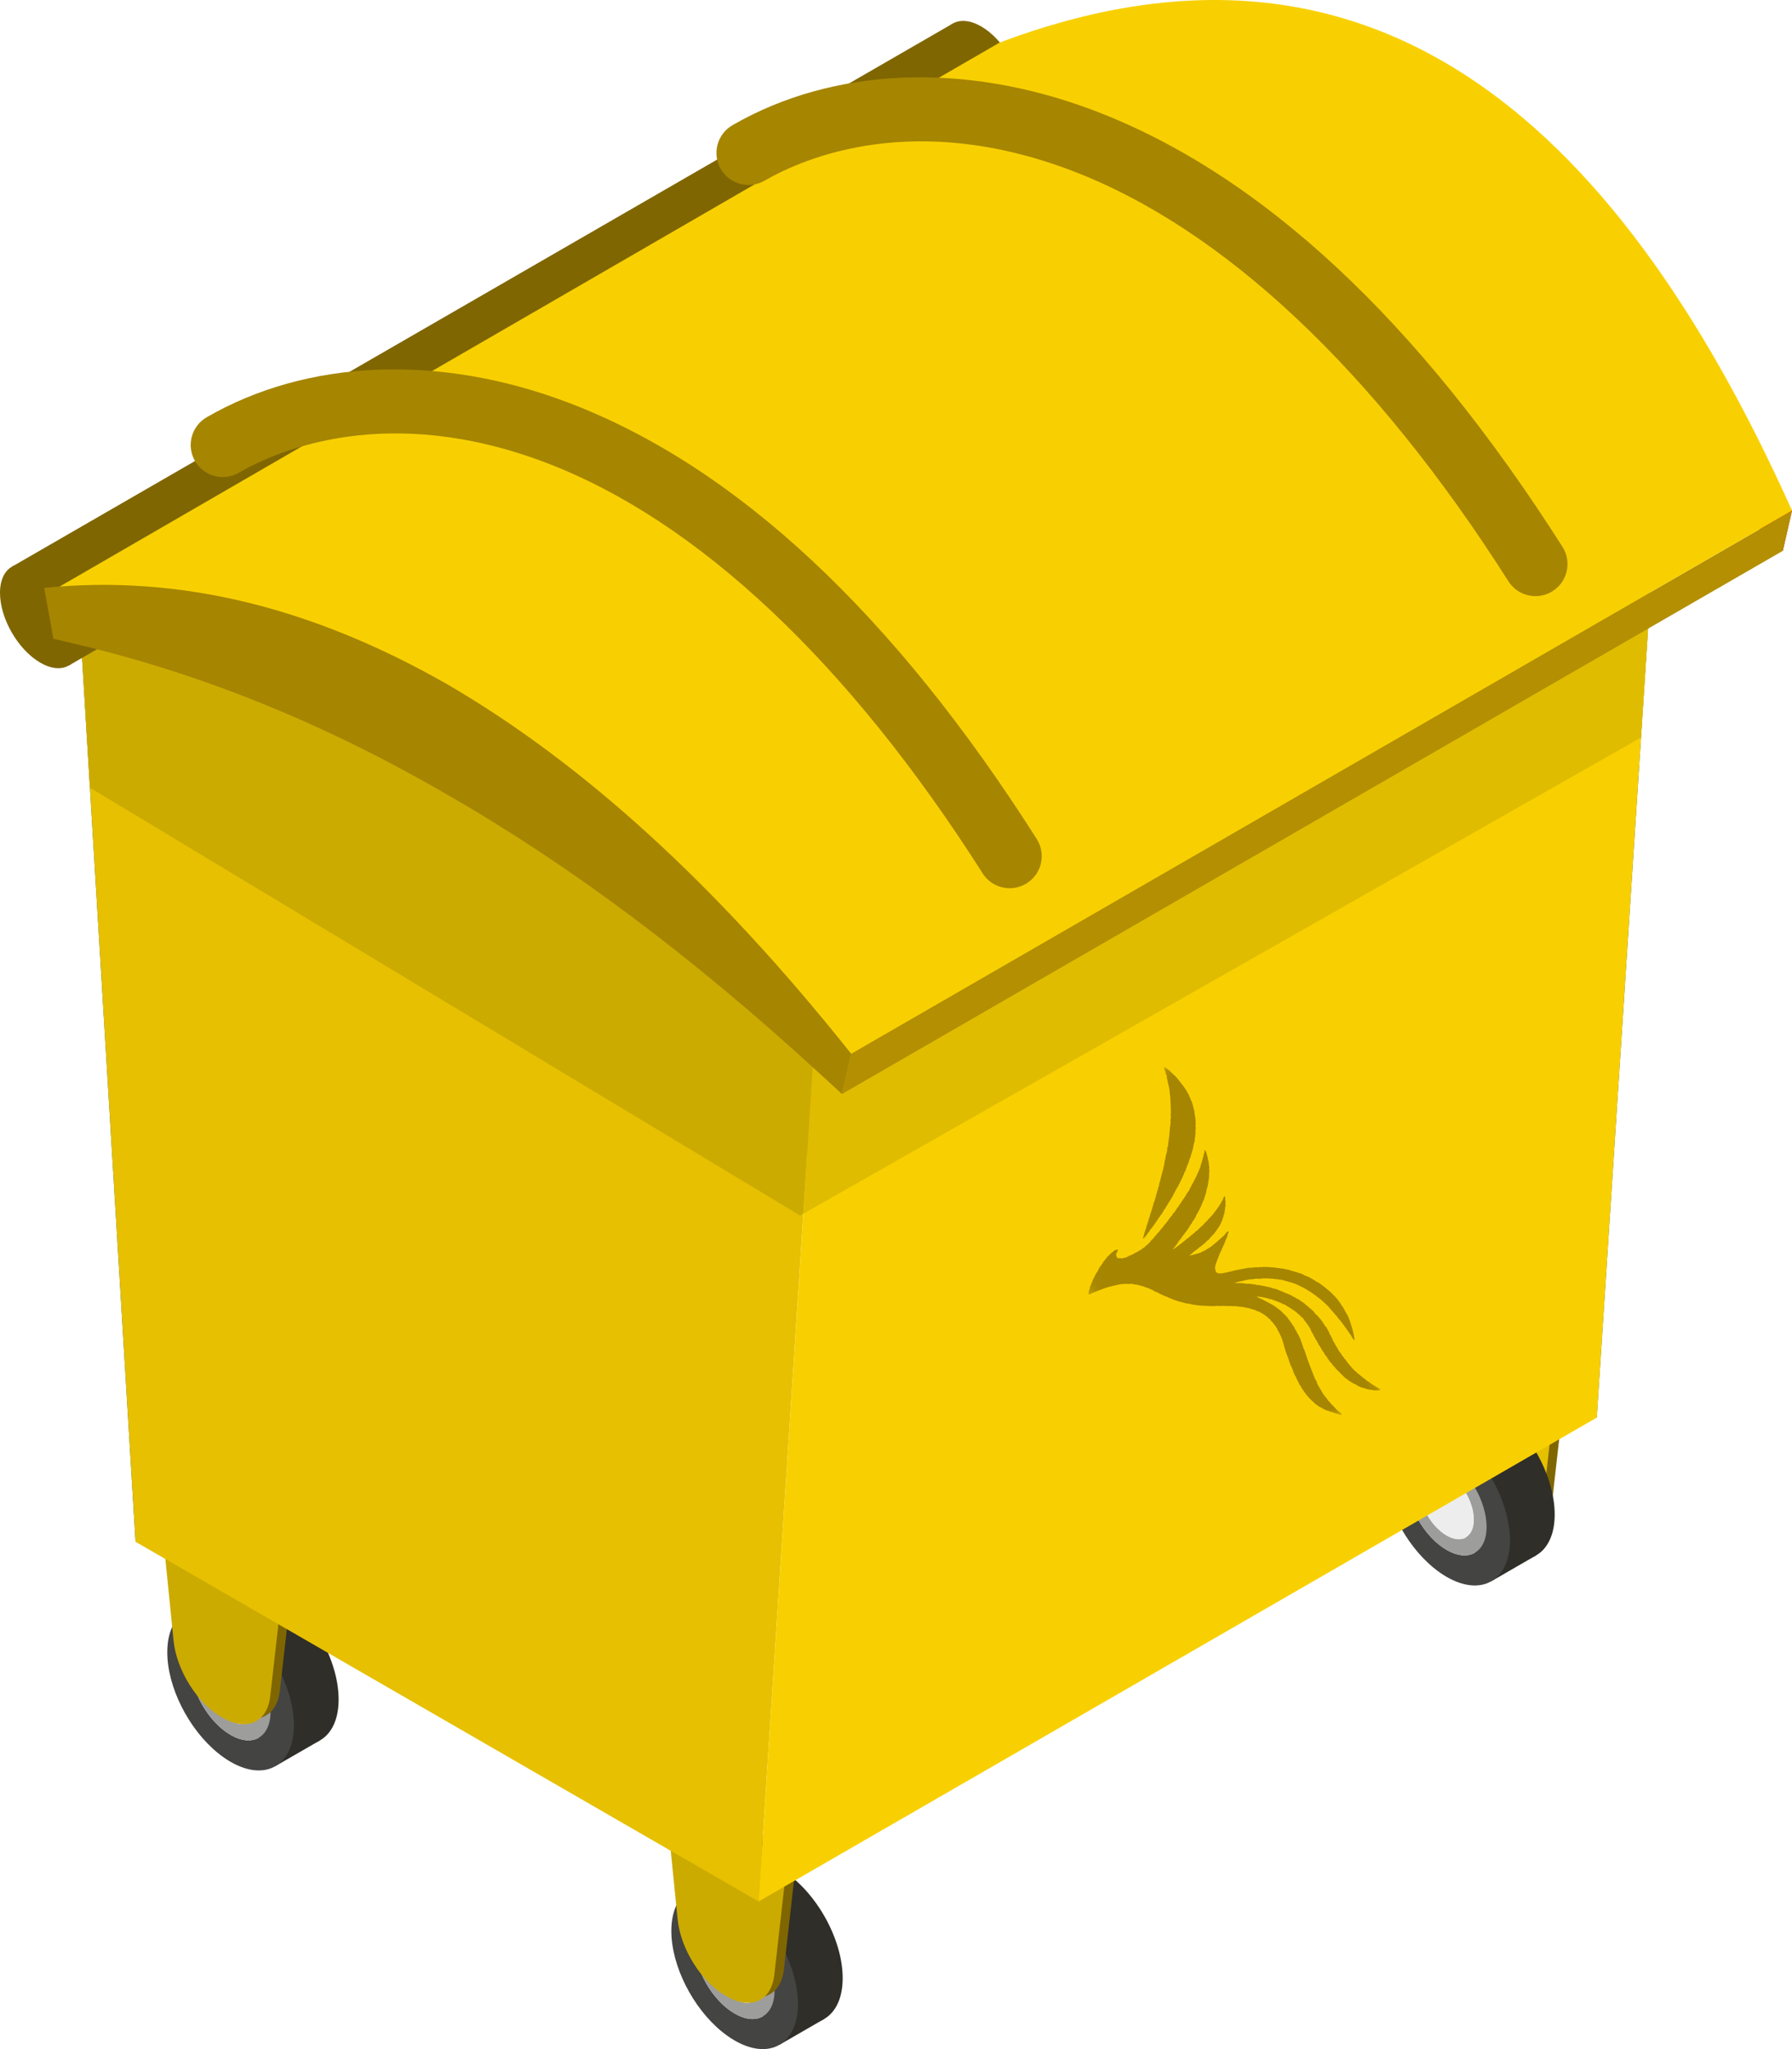 <?xml version="1.0" encoding="UTF-8"?> <svg xmlns="http://www.w3.org/2000/svg" width="175" height="200" viewBox="0 0 175 200" fill="none"><path d="M69.933 185.939C69.933 189.372 72.034 193.448 74.83 195.744C75.246 196.083 75.674 196.386 76.112 196.639C77.964 197.707 79.622 197.719 80.754 196.884C81.71 196.181 82.293 194.874 82.293 193.072C82.293 191.104 81.602 188.921 80.484 186.984C79.366 185.049 77.82 183.358 76.114 182.374C74.552 181.473 73.129 181.326 72.04 181.801C70.75 182.364 69.933 183.803 69.933 185.939Z" fill="#2F2E29"></path><path d="M71.747 181.948L80.48 197.063L76.108 199.586L67.378 184.469L71.747 181.948Z" fill="#2F2E29"></path><path d="M67.841 189.777C67.841 187.289 69.588 186.282 71.743 187.526C73.897 188.77 75.644 191.793 75.644 194.278C75.644 196.766 73.897 197.773 71.743 196.529C69.588 195.288 67.841 192.264 67.841 189.777ZM76.384 199.405C77.34 198.701 77.924 197.397 77.924 195.595C77.924 193.624 77.232 191.442 76.114 189.507V189.505C74.994 187.569 73.451 185.879 71.743 184.895C70.18 183.994 68.759 183.846 67.67 184.322C66.38 184.885 65.561 186.326 65.561 188.462C65.561 191.893 67.662 195.969 70.461 198.265C70.874 198.604 71.302 198.907 71.743 199.16C73.594 200.23 75.252 200.24 76.384 199.405Z" fill="#444443"></path><path d="M69.065 190.483C69.062 188.774 70.263 188.082 71.743 188.936C73.222 189.789 74.423 191.866 74.423 193.575C74.423 195.281 73.222 195.973 71.743 195.119C70.263 194.266 69.062 192.19 69.065 190.483ZM75.645 194.279C75.645 191.793 73.897 188.77 71.743 187.526C69.588 186.282 67.841 187.289 67.841 189.777C67.841 192.264 69.588 195.288 71.743 196.529C73.897 197.773 75.645 196.766 75.645 194.279Z" fill="#9D9D9C"></path><path d="M74.423 193.575C74.423 191.866 73.222 189.789 71.743 188.936C70.263 188.082 69.062 188.774 69.065 190.483C69.062 192.19 70.263 194.266 71.743 195.119C73.222 195.973 74.423 195.281 74.423 193.575Z" fill="#EDEDED"></path><path d="M71.793 194.251L71.876 194.299C74.257 195.674 76.264 194.783 76.555 192.223L77.822 181.068L65.849 174.16L64.907 174.704L67.114 186.776C67.405 189.671 69.412 192.877 71.793 194.251Z" fill="#806601"></path><path d="M70.852 194.793L70.935 194.843C73.316 196.216 75.323 195.325 75.614 192.767L76.879 181.612L64.907 174.704L66.173 187.32C66.463 190.215 68.471 193.421 70.852 194.793Z" fill="#CCAB01"></path><path d="M20.708 158.742C20.708 162.172 22.809 166.248 25.605 168.545C26.021 168.883 26.449 169.187 26.887 169.44C28.739 170.507 30.397 170.52 31.529 169.685C32.485 168.981 33.069 167.677 33.069 165.875C33.069 163.904 32.377 161.722 31.259 159.786V159.784C30.141 157.849 28.595 156.159 26.887 155.175C25.327 154.273 23.904 154.126 22.815 154.602C21.525 155.164 20.708 156.605 20.708 158.742Z" fill="#2F2E29"></path><path d="M22.522 154.749L31.255 169.866L26.883 172.386L18.153 157.272L22.522 154.749Z" fill="#2F2E29"></path><path d="M18.616 162.577C18.616 160.092 20.364 159.083 22.518 160.326C24.673 161.57 26.42 164.593 26.42 167.081C26.42 169.567 24.673 170.576 22.518 169.332C20.364 168.088 18.616 165.065 18.616 162.577ZM27.16 172.208C28.116 171.502 28.699 170.198 28.699 168.395C28.699 166.425 28.007 164.243 26.89 162.307H26.888C25.77 160.37 24.224 158.682 22.518 157.695C20.956 156.794 19.535 156.649 18.446 157.124C17.156 157.687 16.337 159.126 16.337 161.263C16.337 164.695 18.438 168.771 21.236 171.066C21.65 171.406 22.078 171.707 22.518 171.963C24.369 173.03 26.025 173.043 27.16 172.208Z" fill="#444443"></path><path d="M19.838 163.283C19.838 161.576 21.039 160.883 22.518 161.736C23.997 162.59 25.198 164.668 25.198 166.375C25.198 168.082 23.997 168.775 22.518 167.922C21.039 167.066 19.838 164.99 19.838 163.283ZM26.42 167.081C26.42 164.593 24.672 161.57 22.518 160.326C20.363 159.082 18.616 160.092 18.616 162.577C18.616 165.065 20.363 168.088 22.518 169.332C24.672 170.576 26.42 169.567 26.42 167.081Z" fill="#9D9D9C"></path><path d="M25.198 166.375C25.198 164.668 23.997 162.59 22.518 161.736C21.039 160.883 19.838 161.576 19.838 163.283C19.838 164.99 21.039 167.067 22.518 167.922C23.997 168.775 25.198 168.082 25.198 166.375Z" fill="#EDEDED"></path><path d="M22.568 167.052L22.651 167.102C25.032 168.474 27.039 167.584 27.33 165.025L28.598 153.871L16.624 146.962L15.682 147.504L17.889 159.577C18.18 162.471 20.187 165.679 22.568 167.052Z" fill="#806601"></path><path d="M21.627 167.596L21.71 167.644C24.091 169.018 26.098 168.128 26.389 165.567L27.654 154.413L15.682 147.504L16.948 160.121C17.239 163.015 19.246 166.221 21.627 167.596Z" fill="#CCAB01"></path><path d="M146.872 148.056L146.955 148.104C149.336 149.479 151.343 148.588 151.634 146.028L152.9 134.873L140.926 127.965L139.985 128.509L142.193 140.581C142.484 143.476 144.491 146.682 146.872 148.056Z" fill="#806601"></path><path d="M145.929 148.601L146.014 148.648C148.395 150.023 150.402 149.132 150.693 146.572L151.958 135.417L139.985 128.509L141.252 141.125C141.543 144.02 143.55 147.226 145.929 148.601Z" fill="#E5C001"></path><path d="M97.645 120.857L97.731 120.907C100.112 122.279 102.119 121.389 102.409 118.83L103.675 107.676L91.701 100.767L90.76 101.309L92.968 113.382C93.259 116.278 95.266 119.484 97.645 120.857Z" fill="#275B66"></path><path d="M96.704 121.401L96.789 121.449C99.17 122.823 101.177 121.933 101.466 119.372L102.734 108.218L90.76 101.309L92.027 113.926C92.316 116.82 94.323 120.026 96.704 121.401Z" fill="#2D6875"></path><path d="M139.463 140.689C139.463 144.122 141.564 148.198 144.362 150.492C144.776 150.833 145.204 151.134 145.644 151.389C147.495 152.457 149.151 152.469 150.286 151.634C151.241 150.93 151.825 149.624 151.825 147.822C151.825 145.851 151.133 143.671 150.016 141.734H150.014C148.896 139.799 147.35 138.108 145.644 137.124C144.082 136.223 142.659 136.075 141.572 136.551C140.282 137.114 139.463 138.553 139.463 140.689Z" fill="#2F2E29"></path><path d="M141.279 136.698L150.011 151.813L145.64 154.336L136.907 139.219L141.279 136.698Z" fill="#2F2E29"></path><path d="M137.373 144.527C137.373 142.039 139.12 141.032 141.275 142.276C143.429 143.517 145.177 146.543 145.177 149.028C145.177 151.514 143.429 152.523 141.275 151.279C139.12 150.035 137.373 147.012 137.373 144.527ZM145.914 154.155C146.87 153.451 147.454 152.147 147.456 150.343C147.456 148.374 146.764 146.192 145.644 144.257V144.255C144.526 142.319 142.981 140.629 141.275 139.645C139.712 138.744 138.289 138.596 137.2 139.072C135.912 139.634 135.094 141.076 135.094 143.21C135.094 146.642 137.194 150.719 139.993 153.015C140.406 153.354 140.834 153.657 141.275 153.91C143.126 154.977 144.782 154.99 145.914 154.155Z" fill="#444443"></path><path d="M138.595 145.23C138.595 143.524 139.793 142.832 141.275 143.686C142.754 144.539 143.953 146.615 143.953 148.324C143.953 150.031 142.754 150.723 141.275 149.869C139.793 149.016 138.595 146.939 138.595 145.23ZM145.177 149.028C145.177 146.543 143.429 143.517 141.275 142.276C139.12 141.032 137.373 142.039 137.373 144.527C137.373 147.012 139.12 150.035 141.275 151.279C143.429 152.523 145.177 151.514 145.177 149.028Z" fill="#9D9D9C"></path><path d="M143.953 148.324C143.953 146.615 142.754 144.539 141.275 143.686C139.793 142.832 138.594 143.524 138.594 145.23C138.594 146.939 139.793 149.016 141.275 149.869C142.754 150.723 143.953 150.031 143.953 148.324Z" fill="#EDEDED"></path><path d="M90.238 113.49C90.238 116.922 92.339 120.998 95.137 123.295C95.551 123.633 95.979 123.936 96.419 124.19C98.27 125.257 99.927 125.269 101.061 124.435C102.017 123.731 102.6 122.427 102.6 120.622C102.6 118.654 101.909 116.472 100.791 114.536L100.789 114.534C99.671 112.599 98.125 110.909 96.419 109.924C94.857 109.023 93.434 108.876 92.347 109.351C91.057 109.914 90.238 111.353 90.238 113.49Z" fill="#2F2E29"></path><path d="M92.054 109.499L100.787 124.613L96.415 127.136L87.683 112.022L92.054 109.499Z" fill="#2F2E29"></path><path d="M88.148 117.327C88.148 114.842 89.896 113.832 92.05 115.076C94.205 116.32 95.95 119.343 95.95 121.829C95.95 124.316 94.205 125.323 92.05 124.082C89.894 122.838 88.148 119.815 88.148 117.327ZM96.69 126.956C97.646 126.252 98.229 124.948 98.229 123.145C98.229 121.175 97.54 118.992 96.42 117.057V117.055C95.302 115.12 93.756 113.43 92.05 112.445C90.488 111.544 89.065 111.397 87.976 111.872C86.688 112.435 85.869 113.876 85.869 116.013C85.869 119.445 87.97 123.519 90.769 125.816C91.182 126.156 91.61 126.457 92.05 126.711C93.902 127.78 95.558 127.79 96.69 126.956Z" fill="#444443"></path><path d="M89.37 118.033C89.37 116.324 90.569 115.633 92.05 116.486C93.529 117.339 94.728 119.416 94.728 121.125C94.728 122.832 93.529 123.525 92.05 122.67C90.569 121.816 89.37 119.74 89.37 118.033ZM95.95 121.829C95.95 119.343 94.205 116.32 92.05 115.076C89.895 113.832 88.148 114.841 88.148 117.327C88.148 119.815 89.893 122.838 92.05 124.082C94.205 125.323 95.95 124.316 95.95 121.829Z" fill="#9D9D9C"></path><path d="M94.728 121.125C94.728 119.416 93.529 117.34 92.05 116.486C90.568 115.633 89.37 116.324 89.37 118.033C89.37 119.74 90.568 121.816 92.05 122.67C93.529 123.525 94.728 122.832 94.728 121.125Z" fill="#EDEDED"></path><path d="M89.343 8.317L95.09 103.257L13.237 150.486L7.49 55.546L89.343 8.317Z" fill="#285D69"></path><path d="M79.823 97.287L78.447 118.469L74.078 185.591L13.237 150.484L8.78 76.882L7.492 55.55C19.746 58.441 31.726 63.308 43.656 70.225C55.587 77.069 67.569 86.026 79.823 97.287Z" fill="#E6C001"></path><path d="M89.343 8.317L94.251 103.886L155.933 138.364L161.682 50.056C149.424 38.802 137.446 29.846 125.511 23.002C113.579 16.075 101.601 11.21 89.343 8.317Z" fill="#23515C"></path><path d="M161.682 50.058L160.255 71.99L155.937 138.362L74.078 185.591L78.448 118.469L79.823 97.287L161.682 50.058Z" fill="#F8D001"></path><path d="M89.729 10.983C101.466 13.855 112.771 18.5 124.254 25.166C135.295 31.497 146.178 39.508 157.456 49.605L80.163 94.204C68.188 83.352 56.64 74.791 44.905 68.061C34.629 62.095 24.467 57.685 14.016 54.67L89.729 10.983ZM43.66 70.231C55.593 77.075 67.571 86.031 79.829 97.285L94.225 88.979L161.682 50.056C149.423 38.802 137.445 29.846 125.511 23.002C113.579 16.075 101.601 11.21 89.343 8.317L7.49 55.546C19.748 58.439 31.726 63.304 43.66 70.231Z" fill="#4BAEC4"></path><path d="M78.134 118.643L8.78 76.882L7.492 55.55C15.932 57.54 24.24 60.467 32.493 64.359C36.224 66.117 39.944 68.076 43.661 70.231C50.974 74.425 58.304 79.413 65.705 85.237C70.378 88.917 75.082 92.931 79.823 97.287L78.447 118.469L78.134 118.643Z" fill="#CCAB01"></path><path d="M78.447 118.469L79.823 97.287L79.829 97.285L94.225 88.979L103.884 83.406L161.681 50.058L160.254 71.99L78.447 118.469Z" fill="#E0BC01"></path><path d="M79.829 97.285L103.884 83.406L94.225 88.979L79.829 97.285ZM65.705 85.237C58.304 79.413 50.974 74.425 43.66 70.231C39.943 68.076 36.224 66.118 32.493 64.359C36.222 66.115 39.943 68.071 43.656 70.225C50.972 74.421 58.302 79.411 65.705 85.237Z" fill="#469FB3"></path><path d="M175 49.832C161.701 33.135 148.651 21.397 135.599 13.797C122.549 6.336 109.499 3.014 96.197 4.364L97.095 9.333C97.876 9.501 98.651 9.702 99.43 9.885C111.689 12.777 123.664 17.643 135.599 24.572C147.533 31.416 159.511 40.371 171.769 51.624C172.546 52.338 173.321 53.032 174.102 53.765L175 49.832Z" fill="#E30613"></path><path d="M91.882 4.849C91.882 2.341 93.643 1.324 95.819 2.578C97.992 3.834 99.754 6.884 99.754 9.393C99.754 11.903 97.992 12.918 95.819 11.664C93.643 10.41 91.882 7.36 91.882 4.849Z" fill="#806601"></path><path d="M175 49.832L174.102 53.764L82.223 106.781L83.12 102.848L175 49.832Z" fill="#B38F01"></path><path d="M93.035 2.304L98.601 11.941L6.721 64.957L1.153 55.32L93.035 2.304Z" fill="#806601"></path><path d="M175 49.832C157.381 10.599 133.145 -9.19 97.637 4.146L5.83 57.247C31.714 64.367 57.297 81.13 83.12 102.848L175 49.832Z" fill="#F8D001"></path><path d="M0 57.866C0 55.357 1.764 54.34 3.937 55.594C6.113 56.85 7.874 59.901 7.874 62.409C7.874 64.919 6.113 65.935 3.937 64.681C1.764 63.426 0 60.376 0 57.866Z" fill="#806601"></path><path d="M83.12 102.848C69.819 86.149 56.771 74.413 43.719 66.813C30.667 59.352 17.617 56.03 4.317 57.38L5.215 62.349C5.994 62.515 6.771 62.718 7.548 62.901C19.807 65.793 31.785 70.659 43.719 77.588C55.651 84.43 67.629 93.388 79.887 104.64C80.666 105.354 81.441 106.048 82.222 106.781L83.12 102.848Z" fill="#A68501"></path><path d="M98.605 86.693C97.57 86.693 96.559 86.18 95.962 85.244C82.862 64.653 68.121 50.797 53.33 45.166C37.926 39.306 27.209 43.895 23.316 46.142C21.818 47.008 19.904 46.493 19.042 44.998C18.178 43.503 18.691 41.588 20.187 40.724C30.052 35.031 42.946 34.52 55.557 39.321C71.847 45.521 87.219 59.842 101.242 81.886C102.17 83.346 101.74 85.277 100.282 86.203C99.76 86.535 99.179 86.693 98.605 86.693Z" fill="#A68501"></path><path d="M149.949 58.185C148.915 58.185 147.903 57.672 147.307 56.736C134.207 36.146 119.465 22.288 104.674 16.66C89.27 10.794 78.556 15.389 74.662 17.636C73.164 18.5 71.251 17.985 70.386 16.49C69.522 14.995 70.035 13.083 71.533 12.219C81.398 6.523 94.29 6.012 106.902 10.813C123.193 17.013 138.564 31.335 152.588 53.378C153.515 54.836 153.085 56.769 151.626 57.695C151.105 58.028 150.523 58.185 149.949 58.185Z" fill="#A68501"></path><mask id="mask0_58_53" style="mask-type:alpha" maskUnits="userSpaceOnUse" x="101" y="100" width="35" height="44"><rect width="25.215" height="37.325" transform="matrix(0.966 -0.259 0.259 0.966 101.237 107.501)" fill="#D9D9D9"></rect></mask><g mask="url(#mask0_58_53)"><path fill-rule="evenodd" clip-rule="evenodd" d="M113.708 104.372C113.741 104.494 113.776 104.566 113.801 104.559C113.828 104.552 113.83 104.574 113.809 104.622C113.783 104.679 113.786 104.695 113.825 104.698C113.852 104.7 113.867 104.723 113.859 104.75C113.838 104.822 113.874 104.941 113.924 104.96C113.952 104.97 113.959 105.001 113.946 105.05C113.934 105.091 113.972 105.312 114.029 105.54C114.156 106.04 114.25 106.529 114.231 106.587C114.224 106.61 114.223 106.653 114.23 106.683C114.257 106.799 114.303 107.188 114.296 107.245C114.292 107.278 114.293 107.338 114.298 107.379C114.304 107.42 114.312 107.54 114.317 107.644C114.322 107.749 114.328 107.869 114.33 107.911C114.332 107.953 114.333 108.057 114.332 108.142C114.331 108.227 114.335 108.331 114.34 108.372C114.345 108.413 114.347 108.473 114.344 108.506C114.329 108.681 114.328 109.027 114.343 109.079C114.353 109.111 114.344 109.172 114.324 109.213C114.304 109.254 114.298 109.346 114.31 109.418C114.323 109.49 114.325 109.573 114.316 109.602C114.307 109.632 114.301 109.673 114.302 109.694C114.307 109.785 114.275 110.013 114.253 110.04C114.239 110.057 114.232 110.08 114.237 110.092C114.262 110.158 114.256 110.344 114.229 110.351C114.211 110.355 114.207 110.396 114.219 110.441C114.231 110.486 114.224 110.569 114.204 110.626C114.177 110.7 114.178 110.716 114.21 110.684C114.237 110.657 114.236 110.674 114.209 110.729C114.185 110.778 114.175 110.853 114.187 110.896C114.198 110.939 114.192 110.978 114.172 110.984C114.152 110.989 114.142 111.018 114.15 111.048C114.158 111.078 114.158 111.134 114.149 111.174C114.14 111.213 114.124 111.317 114.113 111.405C114.102 111.493 114.085 111.598 114.075 111.639C114.065 111.679 114.069 111.724 114.084 111.739C114.099 111.753 114.099 111.774 114.083 111.786C114.067 111.797 114.028 111.915 113.998 112.047C113.966 112.179 113.955 112.272 113.972 112.254C113.989 112.236 114.007 112.237 114.012 112.255C114.017 112.274 113.999 112.306 113.973 112.325C113.946 112.344 113.93 112.384 113.938 112.412C113.956 112.477 113.895 112.717 113.859 112.727C113.844 112.731 113.836 112.752 113.842 112.773C113.855 112.821 113.778 113.263 113.75 113.297C113.74 113.31 113.727 113.383 113.723 113.458C113.719 113.534 113.695 113.662 113.67 113.743C113.645 113.824 113.606 114 113.583 114.133C113.56 114.267 113.537 114.361 113.532 114.343C113.526 114.325 113.489 114.457 113.449 114.635C113.409 114.814 113.369 114.971 113.36 114.984C113.35 114.997 113.319 115.122 113.29 115.262C113.261 115.401 113.225 115.508 113.209 115.499C113.194 115.49 113.188 115.51 113.197 115.543C113.214 115.607 113.186 115.748 113.136 115.844C113.12 115.875 113.095 115.974 113.081 116.062C113.068 116.151 113.043 116.227 113.027 116.231C113.011 116.236 113.002 116.254 113.007 116.273C113.012 116.291 112.978 116.421 112.931 116.561C112.883 116.702 112.852 116.845 112.861 116.879C112.871 116.913 112.864 116.932 112.847 116.922C112.83 116.913 112.807 116.955 112.796 117.016C112.767 117.179 112.728 117.291 112.686 117.338C112.665 117.36 112.655 117.402 112.663 117.431C112.67 117.46 112.664 117.487 112.648 117.491C112.632 117.495 112.614 117.561 112.607 117.637C112.601 117.713 112.58 117.779 112.562 117.784C112.543 117.789 112.534 117.815 112.541 117.842C112.549 117.868 112.534 117.932 112.51 117.982C112.485 118.033 112.45 118.144 112.431 118.229C112.413 118.314 112.377 118.42 112.352 118.465C112.327 118.51 112.311 118.565 112.317 118.586C112.323 118.607 112.313 118.653 112.296 118.687C112.23 118.818 112.187 118.951 112.132 119.201C112.116 119.273 112.09 119.325 112.074 119.316C112.058 119.307 112.053 119.325 112.061 119.357C112.069 119.388 112.061 119.441 112.043 119.474C111.999 119.552 111.908 119.861 111.917 119.898C111.921 119.914 111.911 119.943 111.893 119.962C111.858 120.003 111.711 120.497 111.722 120.537C111.726 120.552 111.704 120.609 111.673 120.666C111.642 120.722 111.622 120.808 111.628 120.857C111.636 120.926 111.643 120.932 111.66 120.883C111.671 120.848 111.685 120.832 111.689 120.848C111.694 120.865 111.716 120.846 111.739 120.806C111.762 120.767 111.8 120.729 111.824 120.723C111.848 120.716 111.882 120.673 111.899 120.627C111.917 120.581 111.946 120.548 111.965 120.554C111.984 120.56 111.995 120.548 111.989 120.527C111.984 120.506 112.036 120.426 112.105 120.349C112.245 120.193 112.317 120.089 112.276 120.1C112.261 120.104 112.315 120.033 112.395 119.943C112.559 119.758 112.613 119.688 112.734 119.505C112.781 119.435 112.891 119.276 112.98 119.151C113.068 119.027 113.138 118.912 113.133 118.897C113.129 118.881 113.145 118.863 113.168 118.857C113.192 118.851 113.247 118.776 113.292 118.69C113.336 118.604 113.385 118.541 113.401 118.55C113.416 118.559 113.432 118.537 113.436 118.501C113.439 118.466 113.466 118.43 113.495 118.422C113.523 118.414 113.534 118.396 113.517 118.38C113.501 118.365 113.517 118.333 113.554 118.31C113.59 118.287 113.616 118.252 113.611 118.232C113.598 118.185 113.741 117.973 113.797 117.956C113.822 117.949 113.835 117.919 113.827 117.889C113.819 117.859 113.828 117.831 113.847 117.826C113.866 117.821 113.992 117.627 114.127 117.395C114.262 117.163 114.42 116.903 114.479 116.818C114.538 116.733 114.574 116.666 114.56 116.67C114.546 116.674 114.602 116.564 114.684 116.427C114.766 116.289 114.829 116.159 114.823 116.136C114.817 116.114 114.828 116.101 114.848 116.107C114.867 116.113 114.891 116.073 114.9 116.018C114.909 115.963 114.941 115.911 114.971 115.903C115.002 115.895 115.023 115.876 115.019 115.861C115.015 115.845 115.072 115.718 115.145 115.577C115.335 115.213 115.355 115.169 115.337 115.14C115.327 115.127 115.344 115.109 115.374 115.101C115.404 115.093 115.425 115.074 115.421 115.059C115.413 115.027 115.492 114.837 115.591 114.652C115.63 114.579 115.655 114.495 115.647 114.466C115.64 114.437 115.657 114.407 115.687 114.399C115.717 114.391 115.738 114.372 115.733 114.355C115.727 114.33 115.955 113.726 116.088 113.415C116.111 113.362 116.126 113.304 116.122 113.287C116.117 113.27 116.134 113.22 116.159 113.177C116.185 113.133 116.202 113.086 116.199 113.072C116.195 113.058 116.221 112.992 116.257 112.925C116.292 112.858 116.318 112.794 116.315 112.784C116.284 112.684 116.288 112.655 116.337 112.643C116.367 112.634 116.38 112.616 116.364 112.601C116.349 112.586 116.355 112.548 116.378 112.515C116.401 112.483 116.413 112.434 116.406 112.407C116.399 112.38 116.408 112.353 116.426 112.348C116.445 112.343 116.461 112.3 116.463 112.251C116.465 112.203 116.475 112.153 116.484 112.14C116.524 112.085 116.56 111.847 116.524 111.879C116.503 111.898 116.506 111.885 116.53 111.85C116.555 111.815 116.577 111.744 116.58 111.691C116.582 111.638 116.6 111.567 116.62 111.533C116.64 111.499 116.65 111.447 116.642 111.419C116.635 111.391 116.646 111.363 116.667 111.357C116.688 111.352 116.691 111.335 116.675 111.319C116.659 111.304 116.659 111.277 116.676 111.259C116.693 111.241 116.696 111.187 116.683 111.139C116.67 111.09 116.676 111.046 116.697 111.04C116.718 111.035 116.721 111.017 116.703 111C116.686 110.984 116.689 110.966 116.71 110.96C116.731 110.954 116.737 110.909 116.724 110.86C116.71 110.81 116.717 110.765 116.74 110.759C116.762 110.753 116.764 110.721 116.745 110.687C116.726 110.653 116.724 110.59 116.741 110.546C116.758 110.501 116.759 110.419 116.744 110.362C116.729 110.305 116.734 110.264 116.755 110.27C116.788 110.28 116.769 109.929 116.733 109.863C116.725 109.849 116.734 109.834 116.753 109.829C116.771 109.824 116.776 109.74 116.764 109.643C116.751 109.545 116.748 109.427 116.757 109.38C116.766 109.333 116.76 109.265 116.743 109.229C116.727 109.193 116.72 109.144 116.727 109.12C116.734 109.097 116.714 108.96 116.682 108.817C116.65 108.674 116.635 108.56 116.649 108.565C116.663 108.569 116.608 108.323 116.526 108.017C116.444 107.712 116.369 107.471 116.36 107.481C116.349 107.492 116.312 107.411 116.276 107.301C116.24 107.192 116.192 107.081 116.169 107.054C116.146 107.027 116.12 106.964 116.11 106.913C116.101 106.862 116.076 106.808 116.056 106.793C116.035 106.777 115.987 106.695 115.948 106.61C115.91 106.526 115.86 106.435 115.837 106.409C115.814 106.382 115.724 106.249 115.637 106.113C115.55 105.977 115.463 105.86 115.443 105.852C115.423 105.844 115.406 105.832 115.405 105.824C115.399 105.773 115.312 105.66 115.284 105.668C115.265 105.673 115.254 105.661 115.26 105.642C115.266 105.623 115.197 105.524 115.107 105.422C115.017 105.321 114.938 105.217 114.932 105.193C114.925 105.168 114.906 105.151 114.891 105.155C114.875 105.16 114.826 105.112 114.782 105.049C114.739 104.987 114.688 104.939 114.669 104.944C114.651 104.949 114.63 104.934 114.624 104.91C114.618 104.886 114.523 104.792 114.413 104.7C114.304 104.608 114.209 104.515 114.203 104.494C114.198 104.472 114.177 104.459 114.157 104.464C114.137 104.469 114.115 104.453 114.109 104.428C114.102 104.402 114.061 104.363 114.017 104.34C113.974 104.317 113.898 104.264 113.849 104.222C113.697 104.093 113.647 104.146 113.708 104.372ZM146.295 103.245C146.726 104.849 146.908 105.509 146.7 104.712C146.492 103.915 146.139 102.602 145.917 101.795C145.694 100.988 145.865 101.64 146.295 103.245ZM117.616 112.281C117.65 112.302 117.574 112.695 117.524 112.757C117.508 112.776 117.509 112.799 117.525 112.809C117.542 112.818 117.528 112.878 117.494 112.943C117.46 113.007 117.435 113.106 117.438 113.163C117.44 113.22 117.42 113.282 117.394 113.301C117.367 113.321 117.358 113.349 117.374 113.364C117.39 113.378 117.384 113.416 117.362 113.448C117.316 113.512 117.222 113.835 117.235 113.884C117.239 113.903 117.221 113.939 117.194 113.965C117.168 113.991 117.152 114.034 117.159 114.06C117.166 114.087 117.15 114.125 117.123 114.144C117.097 114.163 117.08 114.198 117.086 114.22C117.092 114.242 117.062 114.316 117.02 114.384C116.978 114.451 116.943 114.528 116.941 114.553C116.936 114.621 116.541 115.399 116.23 115.953C116.162 116.075 116.111 116.192 116.117 116.214C116.123 116.236 116.109 116.249 116.085 116.242C116.062 116.235 116.04 116.257 116.037 116.291C116.033 116.325 116.017 116.357 116.001 116.361C115.985 116.365 115.895 116.502 115.801 116.665C115.708 116.828 115.622 116.964 115.61 116.968C115.599 116.971 115.546 117.045 115.493 117.134C115.44 117.222 115.381 117.299 115.362 117.304C115.343 117.309 115.341 117.326 115.357 117.341C115.373 117.357 115.359 117.387 115.325 117.409C115.291 117.43 115.235 117.503 115.199 117.57C115.123 117.717 115.024 117.858 114.991 117.867C114.979 117.87 114.938 117.93 114.902 118C114.866 118.07 114.81 118.145 114.778 118.168C114.742 118.193 114.734 118.225 114.757 118.248C114.778 118.269 114.779 118.278 114.76 118.268C114.718 118.247 114.476 118.53 114.468 118.61C114.465 118.64 114.444 118.67 114.421 118.676C114.398 118.682 114.338 118.746 114.286 118.818C114.235 118.89 114.159 118.993 114.118 119.046C114.077 119.1 114.007 119.2 113.962 119.27C113.917 119.339 113.852 119.414 113.817 119.437C113.781 119.459 113.757 119.495 113.763 119.517C113.769 119.539 113.76 119.549 113.744 119.54C113.728 119.53 113.689 119.568 113.659 119.624C113.586 119.756 113.429 119.945 113.381 119.958C113.361 119.963 113.348 119.984 113.354 120.005C113.359 120.025 113.324 120.073 113.276 120.112C113.228 120.15 113.182 120.206 113.173 120.236C113.163 120.266 113.14 120.286 113.121 120.28C113.101 120.274 113.083 120.296 113.08 120.329C113.076 120.361 113.049 120.394 113.018 120.403C112.988 120.411 112.967 120.43 112.971 120.446C112.975 120.461 112.934 120.519 112.88 120.573C112.825 120.628 112.775 120.684 112.769 120.698C112.741 120.755 112.413 121.105 112.379 121.114C112.359 121.12 112.346 121.138 112.351 121.154C112.355 121.17 112.32 121.219 112.274 121.261C112.227 121.304 112.183 121.351 112.176 121.364C112.159 121.399 111.884 121.633 111.85 121.642C111.835 121.646 111.805 121.68 111.783 121.718C111.761 121.756 111.707 121.796 111.663 121.808C111.619 121.82 111.572 121.848 111.558 121.871C111.535 121.909 111.458 121.957 110.998 122.224C110.925 122.266 110.841 122.308 110.811 122.316C110.781 122.325 110.744 122.348 110.729 122.369C110.713 122.39 110.582 122.451 110.437 122.505C110.293 122.559 110.161 122.621 110.144 122.644C110.101 122.702 109.526 122.861 109.487 122.826C109.469 122.81 109.393 122.802 109.317 122.808C109.153 122.821 109.089 122.783 109.042 122.643C108.992 122.499 108.989 122.288 109.036 122.302C109.057 122.308 109.077 122.281 109.08 122.242C109.083 122.203 109.116 122.124 109.153 122.066C109.27 121.888 108.864 121.973 108.707 122.16C108.675 122.198 108.619 122.238 108.582 122.247C108.542 122.258 108.53 122.278 108.553 122.3C108.577 122.322 108.572 122.329 108.537 122.319C108.508 122.31 108.477 122.32 108.469 122.34C108.461 122.361 108.385 122.44 108.299 122.516C108.213 122.592 108.138 122.667 108.132 122.683C108.125 122.699 108.047 122.797 107.958 122.901C107.802 123.084 107.748 123.162 107.551 123.478C107.501 123.56 107.456 123.617 107.453 123.605C107.45 123.593 107.392 123.682 107.323 123.805C107.255 123.927 107.207 124.038 107.216 124.051C107.225 124.065 107.219 124.075 107.203 124.074C107.169 124.072 106.983 124.393 106.841 124.7C106.787 124.816 106.722 124.944 106.696 124.985C106.669 125.027 106.654 125.081 106.661 125.106C106.667 125.132 106.658 125.156 106.64 125.161C106.621 125.166 106.575 125.274 106.536 125.401C106.497 125.528 106.45 125.623 106.432 125.612C106.414 125.601 106.407 125.608 106.417 125.626C106.427 125.645 106.428 125.705 106.42 125.761C106.412 125.816 106.4 125.845 106.393 125.826C106.386 125.806 106.357 125.898 106.327 126.03C106.262 126.316 106.292 126.38 106.465 126.321C106.533 126.298 106.586 126.268 106.583 126.255C106.58 126.242 106.683 126.191 106.813 126.142C106.943 126.092 107.104 126.029 107.171 126.003C107.641 125.814 108.002 125.686 108.281 125.609C108.795 125.467 109.62 125.296 109.675 125.319C109.702 125.331 109.81 125.329 109.914 125.314C110.019 125.298 110.107 125.299 110.111 125.314C110.118 125.34 110.483 125.312 110.539 125.281C110.555 125.272 110.561 125.284 110.554 125.307C110.548 125.33 110.59 125.348 110.649 125.347C110.708 125.345 110.803 125.36 110.86 125.378C110.917 125.397 110.963 125.406 110.962 125.4C110.959 125.373 111.128 125.404 111.253 125.454C111.328 125.483 111.396 125.494 111.405 125.478C111.414 125.463 111.426 125.469 111.432 125.492C111.439 125.515 111.468 125.527 111.498 125.519C111.527 125.511 111.556 125.523 111.562 125.545C111.568 125.567 111.592 125.571 111.616 125.554C111.639 125.537 111.684 125.546 111.715 125.575C111.746 125.604 111.844 125.644 111.934 125.664C112.023 125.684 112.146 125.727 112.207 125.761C112.267 125.794 112.37 125.84 112.435 125.864C112.627 125.935 112.723 125.989 112.707 126.016C112.692 126.043 112.86 126.096 112.918 126.083C112.936 126.079 112.972 126.105 112.999 126.14C113.025 126.176 113.043 126.189 113.039 126.169C113.035 126.149 113.067 126.163 113.11 126.199C113.153 126.235 113.203 126.249 113.221 126.23C113.239 126.21 113.248 126.214 113.241 126.239C113.233 126.263 113.279 126.299 113.343 126.32C113.407 126.34 113.492 126.375 113.533 126.398C113.635 126.456 113.741 126.501 113.952 126.575C114.051 126.61 114.136 126.652 114.141 126.669C114.145 126.686 114.173 126.694 114.203 126.686C114.233 126.678 114.261 126.686 114.265 126.703C114.27 126.72 114.355 126.76 114.453 126.793C114.552 126.825 114.7 126.879 114.782 126.912C114.956 126.984 115.27 127.076 115.412 127.097C115.467 127.105 115.523 127.121 115.537 127.132C115.568 127.155 116.013 127.262 116.023 127.248C116.048 127.215 116.14 127.217 116.13 127.251C116.123 127.274 116.149 127.284 116.188 127.274C116.228 127.263 116.291 127.272 116.329 127.294C116.366 127.316 116.407 127.331 116.42 127.327C116.432 127.324 116.546 127.339 116.673 127.36C116.799 127.382 116.92 127.399 116.941 127.398C116.962 127.398 117.033 127.405 117.1 127.415C117.237 127.436 117.237 127.436 117.472 127.436C117.567 127.436 117.657 127.446 117.67 127.457C117.684 127.469 117.759 127.47 117.836 127.461C117.913 127.45 118.001 127.453 118.031 127.467C118.06 127.481 118.135 127.486 118.197 127.479C118.259 127.473 118.391 127.473 118.49 127.479C118.588 127.486 118.751 127.479 118.85 127.465C118.949 127.45 119.043 127.448 119.058 127.46C119.09 127.485 119.147 127.485 119.349 127.459C119.431 127.449 119.51 127.45 119.524 127.462C119.538 127.474 119.612 127.476 119.689 127.466C119.766 127.456 119.857 127.46 119.89 127.475C119.924 127.491 119.964 127.497 119.98 127.49C119.996 127.482 120.019 127.477 120.029 127.478C120.04 127.48 120.1 127.475 120.161 127.469C120.223 127.463 120.285 127.468 120.3 127.481C120.314 127.494 120.351 127.5 120.381 127.494C120.494 127.474 120.803 127.484 120.809 127.508C120.813 127.522 120.872 127.53 120.94 127.527C121.008 127.523 121.083 127.528 121.106 127.538C121.13 127.547 121.22 127.559 121.306 127.563C121.392 127.567 121.473 127.578 121.486 127.587C121.524 127.614 121.881 127.678 121.926 127.666C121.949 127.66 121.972 127.671 121.977 127.691C121.983 127.711 122.005 127.722 122.028 127.716C122.05 127.71 122.164 127.742 122.282 127.786C122.399 127.83 122.478 127.848 122.456 127.826C122.434 127.804 122.457 127.81 122.507 127.839C122.661 127.927 122.832 128.002 122.861 127.995C122.876 127.991 122.925 128.012 122.969 128.043C123.014 128.073 123.079 128.091 123.114 128.082C123.168 128.068 123.171 128.073 123.133 128.115C123.099 128.152 123.1 128.161 123.136 128.152C123.232 128.128 123.878 128.59 123.909 128.705C123.916 128.731 123.94 128.743 123.962 128.732C123.985 128.721 124.009 128.727 124.016 128.747C124.038 128.806 124.136 128.945 124.165 128.958C124.216 128.981 124.443 129.258 124.459 129.317C124.468 129.35 124.49 129.372 124.509 129.367C124.527 129.362 124.573 129.428 124.61 129.514C124.648 129.6 124.692 129.666 124.709 129.661C124.726 129.657 124.737 129.678 124.734 129.708C124.731 129.738 124.774 129.835 124.831 129.923C124.888 130.011 124.955 130.138 124.981 130.206C125.007 130.273 125.044 130.35 125.063 130.377C125.128 130.468 125.277 130.918 125.427 131.476C125.51 131.783 125.607 132.087 125.643 132.151C125.679 132.216 125.786 132.509 125.879 132.802C125.973 133.096 126.064 133.341 126.082 133.347C126.116 133.357 126.25 133.687 126.306 133.898C126.324 133.964 126.354 134.033 126.374 134.052C126.394 134.071 126.424 134.14 126.44 134.205C126.456 134.27 126.483 134.32 126.501 134.315C126.518 134.31 126.546 134.359 126.564 134.424C126.582 134.488 126.631 134.601 126.673 134.674C126.759 134.825 126.91 135.126 126.934 135.193C126.942 135.217 126.963 135.233 126.979 135.229C126.996 135.225 127.025 135.279 127.043 135.349C127.064 135.425 127.09 135.464 127.108 135.446C127.125 135.428 127.134 135.441 127.131 135.476C127.127 135.511 127.145 135.555 127.17 135.574C127.195 135.594 127.255 135.676 127.304 135.757C127.353 135.838 127.438 135.952 127.493 136.012C127.549 136.07 127.589 136.135 127.584 136.154C127.578 136.173 127.589 136.185 127.608 136.18C127.626 136.175 127.662 136.207 127.687 136.252C127.739 136.347 128.162 136.778 128.209 136.785C128.226 136.787 128.246 136.81 128.253 136.836C128.26 136.861 128.296 136.896 128.333 136.913C128.369 136.93 128.394 136.953 128.388 136.965C128.377 136.983 128.515 137.086 128.688 137.189C128.722 137.209 128.739 137.228 128.728 137.231C128.716 137.234 128.769 137.268 128.845 137.306C128.922 137.343 129.023 137.395 129.069 137.419C129.116 137.444 129.175 137.459 129.2 137.452C129.23 137.445 129.23 137.458 129.2 137.49C129.161 137.534 129.162 137.538 129.212 137.525C129.243 137.517 129.338 137.553 129.424 137.604C129.51 137.655 129.599 137.693 129.621 137.686C129.644 137.68 129.704 137.695 129.755 137.718C129.968 137.816 130.046 137.843 130.088 137.832C130.112 137.825 130.14 137.831 130.151 137.844C130.175 137.874 130.436 137.97 130.469 137.961C130.482 137.957 130.524 137.977 130.562 138.004C130.603 138.033 130.614 138.034 130.589 138.006C130.558 137.971 130.571 137.971 130.637 138.003C130.686 138.027 130.745 138.042 130.77 138.035C130.794 138.028 130.809 138.041 130.802 138.064C130.789 138.106 130.957 138.118 131.014 138.079C131.058 138.049 130.899 137.87 130.741 137.772C130.672 137.728 130.621 137.682 130.629 137.67C130.636 137.657 130.613 137.643 130.577 137.639C130.542 137.636 130.517 137.616 130.524 137.595C130.53 137.574 130.466 137.496 130.381 137.423C130.296 137.349 130.221 137.268 130.214 137.243C130.208 137.218 130.162 137.173 130.112 137.142C130.063 137.111 130.029 137.073 130.038 137.058C130.047 137.042 130.037 137.035 130.017 137.04C129.996 137.046 129.94 136.983 129.891 136.901C129.842 136.819 129.791 136.764 129.776 136.779C129.762 136.795 129.739 136.77 129.726 136.724C129.714 136.679 129.671 136.616 129.631 136.586C129.592 136.555 129.552 136.503 129.543 136.469C129.534 136.436 129.5 136.396 129.467 136.381C129.433 136.366 129.378 136.291 129.344 136.214C129.308 136.134 129.269 136.089 129.252 136.107C129.235 136.125 129.221 136.125 129.22 136.108C129.216 136.046 129.079 135.786 129.054 135.793C129.039 135.797 129.024 135.755 129.02 135.699C129.015 135.63 129.002 135.611 128.978 135.636C128.955 135.66 128.934 135.636 128.914 135.561C128.897 135.5 128.842 135.396 128.791 135.331C128.702 135.216 128.607 135.002 128.554 134.797C128.54 134.743 128.515 134.702 128.497 134.706C128.47 134.714 128.341 134.411 128.128 133.841C128.095 133.754 128.004 133.518 127.925 133.316C127.727 132.811 127.651 132.593 127.499 132.108C127.427 131.878 127.357 131.692 127.343 131.696C127.329 131.7 127.274 131.554 127.221 131.372C127.113 131.004 126.859 130.35 126.817 130.332C126.79 130.32 126.58 129.922 126.553 129.833C126.546 129.808 126.526 129.792 126.509 129.797C126.491 129.801 126.475 129.784 126.473 129.758C126.467 129.683 126.335 129.421 126.298 129.41C126.28 129.404 126.237 129.342 126.203 129.271C126.169 129.2 126.117 129.125 126.087 129.104C126.058 129.083 126.017 129.025 125.996 128.975C125.975 128.925 125.943 128.879 125.925 128.873C125.907 128.867 125.869 128.82 125.841 128.77C125.764 128.629 125.445 128.267 125.407 128.278C125.389 128.283 125.379 128.268 125.386 128.245C125.393 128.221 125.382 128.207 125.361 128.213C125.339 128.218 125.317 128.204 125.311 128.18C125.299 128.137 125.073 127.929 124.965 127.862C124.933 127.843 124.904 127.814 124.9 127.799C124.896 127.784 124.81 127.721 124.71 127.66C124.609 127.599 124.538 127.545 124.552 127.542C124.614 127.525 123.174 126.753 122.895 126.654C122.755 126.604 122.725 126.58 122.77 126.558C122.804 126.542 122.853 126.542 122.881 126.557C122.908 126.573 122.957 126.579 122.989 126.571C123.068 126.549 123.876 126.725 124.003 126.791C124.037 126.809 124.085 126.817 124.11 126.811C124.151 126.8 124.209 126.82 124.421 126.92C124.45 126.933 124.488 126.941 124.504 126.937C124.52 126.932 124.57 126.954 124.614 126.984C124.659 127.015 124.718 127.034 124.746 127.026C124.773 127.019 124.812 127.035 124.831 127.061C124.851 127.088 124.883 127.106 124.903 127.1C124.922 127.095 125.008 127.128 125.092 127.175C125.279 127.278 125.438 127.343 125.477 127.332C125.493 127.328 125.509 127.339 125.514 127.356C125.519 127.374 125.689 127.485 125.891 127.603C126.094 127.721 126.25 127.82 126.239 127.823C126.227 127.826 126.274 127.861 126.345 127.901C126.415 127.94 126.48 127.984 126.488 127.997C126.496 128.011 126.513 128.018 126.526 128.013C126.539 128.009 126.582 128.047 126.622 128.099C126.663 128.151 126.745 128.227 126.806 128.268C126.867 128.309 126.92 128.353 126.924 128.366C126.934 128.401 127.177 128.629 127.221 128.645C127.242 128.652 127.258 128.665 127.257 128.674C127.256 128.682 127.282 128.726 127.314 128.77C127.346 128.815 127.38 128.866 127.389 128.885C127.399 128.904 127.424 128.932 127.446 128.947C127.468 128.962 127.549 129.071 127.626 129.188C127.703 129.306 127.79 129.43 127.819 129.465C127.903 129.567 128.035 129.823 128.061 129.935C128.074 129.993 128.104 130.054 128.128 130.072C128.168 130.101 128.24 130.233 128.314 130.413C128.33 130.451 128.357 130.496 128.375 130.512C128.393 130.529 128.439 130.616 128.479 130.707C128.518 130.798 128.567 130.877 128.588 130.883C128.608 130.889 128.637 130.941 128.653 130.998C128.668 131.055 128.699 131.107 128.721 131.114C128.743 131.12 128.758 131.152 128.755 131.184C128.751 131.217 128.771 131.259 128.798 131.278C128.825 131.298 128.888 131.389 128.937 131.482C128.987 131.574 129.048 131.679 129.074 131.715C129.216 131.913 129.404 132.214 129.419 132.269C129.428 132.304 129.452 132.328 129.471 132.322C129.491 132.317 129.516 132.344 129.526 132.383C129.536 132.421 129.565 132.458 129.589 132.466C129.613 132.473 129.631 132.513 129.629 132.554C129.627 132.595 129.641 132.624 129.66 132.619C129.679 132.614 129.733 132.681 129.782 132.767C129.83 132.854 129.91 132.958 129.96 132.999C130.01 133.041 130.059 133.09 130.069 133.108C130.079 133.127 130.111 133.176 130.141 133.217C130.17 133.258 130.199 133.308 130.204 133.328C130.21 133.347 130.227 133.349 130.244 133.331C130.26 133.314 130.282 133.329 130.292 133.366C130.302 133.402 130.341 133.458 130.378 133.489C130.416 133.521 130.448 133.559 130.449 133.574C130.45 133.589 130.489 133.627 130.536 133.659C130.582 133.691 130.614 133.735 130.608 133.757C130.601 133.779 130.613 133.792 130.634 133.787C130.655 133.781 130.679 133.802 130.687 133.832C130.695 133.863 130.716 133.874 130.733 133.856C130.75 133.838 130.763 133.838 130.763 133.855C130.761 133.901 130.925 134.095 130.958 134.086C130.973 134.082 130.99 134.1 130.997 134.126C131.004 134.151 131.078 134.227 131.162 134.294C131.245 134.361 131.304 134.418 131.292 134.421C131.272 134.426 131.413 134.532 131.566 134.624C131.61 134.651 131.65 134.687 131.654 134.703C131.659 134.72 131.718 134.762 131.785 134.798C131.853 134.833 131.973 134.905 132.05 134.957C132.128 135.01 132.277 135.086 132.381 135.125C132.485 135.165 132.548 135.204 132.52 135.211C132.492 135.219 132.526 135.242 132.595 135.263C132.665 135.284 132.761 135.327 132.81 135.359C132.86 135.392 132.914 135.415 132.932 135.41C132.949 135.405 133.007 135.424 133.06 135.452C133.113 135.481 133.181 135.498 133.209 135.49C133.238 135.482 133.285 135.494 133.315 135.516C133.387 135.57 133.812 135.663 133.955 135.657C134.018 135.654 134.073 135.664 134.077 135.679C134.089 135.723 134.805 135.705 134.831 135.66C134.84 135.644 134.721 135.557 134.568 135.464C134.26 135.279 133.958 135.088 133.883 135.031C133.856 135.011 133.785 134.957 133.726 134.912C133.666 134.867 133.62 134.842 133.624 134.857C133.628 134.871 133.549 134.813 133.448 134.727C133.347 134.64 133.224 134.545 133.176 134.515C133.128 134.485 132.972 134.358 132.83 134.232C132.688 134.107 132.564 134.013 132.553 134.024C132.543 134.035 132.525 134.014 132.512 133.978C132.499 133.942 132.444 133.887 132.39 133.856C132.336 133.824 132.254 133.75 132.208 133.69C132.161 133.63 132.106 133.585 132.086 133.591C132.065 133.596 132.053 133.583 132.06 133.562C132.066 133.54 132.052 133.517 132.029 133.51C132.005 133.503 131.978 133.467 131.968 133.43C131.958 133.393 131.93 133.362 131.905 133.36C131.88 133.359 131.843 133.32 131.823 133.275C131.803 133.229 131.769 133.187 131.749 133.18C131.728 133.174 131.686 133.124 131.656 133.069C131.626 133.013 131.555 132.919 131.501 132.86C131.445 132.801 131.392 132.723 131.383 132.687C131.373 132.651 131.353 132.634 131.338 132.65C131.323 132.666 131.282 132.617 131.247 132.542C131.213 132.466 131.171 132.408 131.154 132.412C131.138 132.416 131.096 132.358 131.062 132.282C131.027 132.207 130.984 132.149 130.967 132.153C130.95 132.158 130.938 132.137 130.941 132.106C130.944 132.076 130.927 132.045 130.902 132.037C130.877 132.03 130.849 131.991 130.838 131.952C130.826 131.906 130.806 131.893 130.784 131.916C130.763 131.939 130.755 131.935 130.764 131.906C130.772 131.879 130.732 131.79 130.677 131.707C130.621 131.624 130.563 131.519 130.546 131.474C130.53 131.429 130.508 131.401 130.497 131.413C130.486 131.424 130.443 131.353 130.402 131.253C130.361 131.154 130.309 131.059 130.288 131.043C130.247 131.012 130.124 130.753 130.094 130.633C130.084 130.594 130.056 130.548 130.032 130.531C130.007 130.514 129.984 130.453 129.979 130.396C129.973 130.329 129.959 130.303 129.939 130.324C129.922 130.342 129.899 130.328 129.888 130.293C129.821 130.07 129.768 129.96 129.709 129.917C129.656 129.879 129.654 129.872 129.698 129.885C129.745 129.898 129.743 129.889 129.687 129.829C129.649 129.789 129.599 129.702 129.574 129.635C129.55 129.569 129.509 129.508 129.484 129.5C129.458 129.493 129.428 129.465 129.417 129.438C129.405 129.412 129.377 129.373 129.355 129.352C129.333 129.332 129.321 129.296 129.327 129.273C129.334 129.25 129.325 129.235 129.306 129.24C129.287 129.245 129.245 129.193 129.213 129.125C129.18 129.057 129.132 128.979 129.106 128.951C129.08 128.924 129.002 128.829 128.932 128.742C128.727 128.484 128.573 128.317 128.546 128.324C128.532 128.328 128.5 128.297 128.475 128.256C128.404 128.141 128.208 127.916 128.166 127.903C128.146 127.897 128.091 127.847 128.043 127.791C127.996 127.735 127.905 127.657 127.841 127.617C127.777 127.577 127.718 127.518 127.71 127.486C127.701 127.454 127.68 127.443 127.664 127.46C127.647 127.478 127.627 127.468 127.619 127.438C127.611 127.408 127.572 127.375 127.532 127.364C127.492 127.353 127.472 127.34 127.488 127.335C127.522 127.324 127.289 127.138 127.117 127.04C127.048 127 126.988 126.957 126.985 126.943C126.974 126.904 126.644 126.729 126.615 126.748C126.601 126.756 126.59 126.751 126.59 126.735C126.591 126.697 126.301 126.532 126.255 126.545C126.236 126.55 126.226 126.535 126.233 126.512C126.24 126.489 126.229 126.474 126.21 126.48C126.191 126.485 126.106 126.451 126.021 126.405C125.864 126.319 125.611 126.215 125.581 126.224C125.571 126.226 125.489 126.188 125.399 126.139C125.308 126.09 125.14 126.02 125.026 125.984C124.912 125.948 124.815 125.903 124.81 125.886C124.806 125.868 124.784 125.858 124.762 125.864C124.74 125.87 124.646 125.842 124.553 125.802C124.46 125.761 124.371 125.742 124.355 125.759C124.339 125.776 124.305 125.768 124.28 125.742C124.254 125.716 124.115 125.668 123.97 125.637C123.824 125.606 123.632 125.563 123.542 125.543C123.218 125.47 122.809 125.406 122.766 125.421C122.742 125.43 122.718 125.423 122.714 125.405C122.709 125.387 122.673 125.382 122.633 125.392C122.593 125.403 122.556 125.393 122.55 125.37C122.544 125.346 122.532 125.339 122.523 125.354C122.515 125.368 122.371 125.356 122.204 125.327C122.037 125.298 121.893 125.286 121.885 125.3C121.877 125.314 121.848 125.316 121.821 125.303C121.793 125.291 121.722 125.284 121.662 125.289C121.602 125.294 121.54 125.286 121.523 125.271C121.507 125.256 121.434 125.247 121.361 125.251C121.287 125.255 121.208 125.25 121.184 125.239C121.16 125.229 121.064 125.229 120.972 125.239C120.879 125.25 120.788 125.244 120.77 125.226C120.751 125.209 120.713 125.211 120.685 125.231C120.657 125.252 120.621 125.255 120.604 125.239C120.558 125.196 120.684 125.16 121.573 124.964C121.893 124.893 122.168 124.846 122.183 124.86C122.198 124.874 122.241 124.876 122.28 124.865C122.41 124.828 122.76 124.789 122.785 124.808C122.814 124.831 123.258 124.802 123.401 124.768C123.456 124.755 123.504 124.757 123.508 124.772C123.512 124.787 123.591 124.791 123.684 124.78C123.777 124.77 123.904 124.773 123.966 124.786C124.027 124.8 124.103 124.805 124.132 124.797C124.162 124.79 124.238 124.795 124.301 124.809C124.365 124.823 124.445 124.832 124.48 124.829C124.515 124.825 124.557 124.832 124.573 124.845C124.588 124.858 124.65 124.864 124.71 124.859C124.771 124.854 124.831 124.859 124.845 124.87C124.888 124.904 125.091 124.927 125.169 124.906C125.208 124.895 125.235 124.905 125.228 124.928C125.222 124.951 125.234 124.968 125.255 124.965C125.277 124.962 125.312 124.959 125.333 124.958C125.354 124.958 125.389 124.955 125.411 124.952C125.432 124.949 125.444 124.965 125.437 124.988C125.431 125.011 125.447 125.024 125.473 125.017C125.499 125.01 125.615 125.036 125.731 125.074C125.847 125.111 125.988 125.152 126.044 125.163C126.194 125.194 126.309 125.232 126.35 125.265C126.369 125.281 126.4 125.29 126.418 125.285C126.436 125.28 126.507 125.309 126.576 125.348C126.645 125.388 126.715 125.406 126.732 125.387C126.75 125.368 126.757 125.375 126.749 125.403C126.741 125.43 126.748 125.448 126.764 125.443C126.781 125.439 126.87 125.478 126.963 125.53C127.056 125.581 127.13 125.616 127.127 125.606C127.125 125.597 127.287 125.684 127.488 125.799C127.689 125.915 127.857 126.023 127.861 126.039C127.865 126.055 127.904 126.07 127.948 126.072C127.991 126.074 128.022 126.091 128.016 126.109C128.011 126.127 128.076 126.178 128.162 126.223C128.248 126.267 128.324 126.327 128.332 126.356C128.34 126.385 128.371 126.403 128.4 126.395C128.43 126.387 128.459 126.399 128.465 126.422C128.475 126.458 128.786 126.703 128.861 126.734C128.877 126.741 128.985 126.833 129.102 126.94C129.218 127.047 129.336 127.154 129.364 127.179C129.528 127.324 129.723 127.513 129.728 127.53C129.733 127.551 130.146 128.024 130.23 128.105C130.255 128.13 130.336 128.225 130.41 128.317C130.483 128.409 130.555 128.481 130.569 128.477C130.583 128.473 130.592 128.497 130.589 128.53C130.585 128.562 130.599 128.585 130.618 128.58C130.638 128.574 130.68 128.624 130.712 128.69C130.743 128.755 130.783 128.806 130.8 128.801C130.842 128.79 130.965 128.975 130.944 129.017C130.934 129.035 130.942 129.034 130.962 129.015C130.985 128.992 131.029 129.039 131.088 129.149C131.139 129.241 131.192 129.314 131.208 129.31C131.223 129.305 131.263 129.364 131.297 129.44C131.331 129.516 131.375 129.573 131.394 129.568C131.414 129.563 131.44 129.595 131.453 129.64C131.465 129.684 131.525 129.777 131.584 129.845C131.644 129.915 131.7 129.998 131.71 130.032C131.72 130.065 131.746 130.098 131.769 130.105C131.792 130.112 131.822 130.157 131.835 130.205C131.848 130.254 131.872 130.289 131.889 130.285C131.905 130.281 131.925 130.297 131.933 130.321C131.979 130.461 132.21 130.816 132.248 130.806C132.391 130.768 131.808 128.656 131.563 128.326C131.53 128.282 131.479 128.192 131.45 128.125C131.421 128.059 131.371 127.968 131.34 127.923C131.251 127.795 131.172 127.644 131.167 127.593C131.165 127.567 131.143 127.551 131.119 127.558C131.095 127.564 131.082 127.558 131.09 127.544C131.098 127.53 131.05 127.443 130.984 127.35C130.917 127.258 130.836 127.137 130.805 127.082C130.773 127.027 130.708 126.94 130.66 126.889C130.612 126.838 130.567 126.777 130.561 126.752C130.554 126.727 130.532 126.711 130.512 126.716C130.492 126.722 130.468 126.695 130.458 126.657C130.447 126.619 130.412 126.571 130.379 126.552C130.347 126.533 130.258 126.447 130.182 126.361C130.03 126.19 129.876 126.045 129.79 125.993C129.76 125.974 129.716 125.929 129.693 125.893C129.669 125.857 129.638 125.84 129.622 125.856C129.607 125.873 129.589 125.863 129.581 125.835C129.574 125.808 129.53 125.758 129.484 125.726C129.381 125.653 129.278 125.573 129.18 125.491C129.139 125.456 129.036 125.382 128.953 125.327C128.869 125.271 128.797 125.214 128.793 125.199C128.789 125.184 128.769 125.176 128.749 125.182C128.71 125.192 128.535 125.1 128.525 125.064C128.516 125.029 127.703 124.574 127.667 124.584C127.65 124.588 127.608 124.572 127.573 124.547C127.538 124.522 127.467 124.498 127.416 124.493C127.365 124.487 127.327 124.468 127.333 124.45C127.338 124.432 127.272 124.393 127.186 124.364C127.1 124.335 127.003 124.296 126.971 124.278C126.938 124.261 126.897 124.25 126.88 124.254C126.863 124.259 126.822 124.248 126.788 124.231C126.71 124.19 126.589 124.151 126.46 124.126C126.404 124.115 126.342 124.093 126.322 124.077C126.302 124.06 126.289 124.062 126.294 124.08C126.298 124.098 126.259 124.084 126.207 124.048C126.156 124.013 126.119 124.005 126.125 124.029C126.132 124.053 126.074 124.037 125.997 123.992C125.919 123.948 125.825 123.919 125.787 123.93C125.749 123.94 125.713 123.931 125.707 123.91C125.702 123.889 125.683 123.886 125.667 123.904C125.651 123.921 125.633 123.92 125.628 123.9C125.622 123.881 125.567 123.867 125.504 123.87C125.441 123.873 125.385 123.861 125.38 123.842C125.376 123.824 125.352 123.815 125.327 123.821C125.303 123.828 125.053 123.799 124.772 123.758C124.491 123.716 124.238 123.688 124.21 123.696C124.181 123.704 124.105 123.698 124.04 123.684C123.975 123.669 123.895 123.665 123.862 123.674C123.828 123.683 123.788 123.678 123.772 123.663C123.757 123.649 123.664 123.646 123.566 123.657C123.468 123.668 123.363 123.666 123.333 123.652C123.294 123.635 123.281 123.641 123.291 123.677C123.3 123.715 123.294 123.718 123.263 123.69C123.226 123.655 123.006 123.663 122.864 123.703C122.83 123.713 122.798 123.709 122.794 123.693C122.79 123.678 122.766 123.67 122.741 123.676C122.652 123.695 122.131 123.743 122.073 123.738C122.04 123.734 122.005 123.731 121.994 123.731C121.983 123.73 121.801 123.763 121.589 123.804C121.377 123.845 121.121 123.894 121.02 123.913C120.919 123.932 120.836 123.945 120.835 123.942C120.834 123.938 120.565 124.002 120.237 124.084C119.56 124.252 119.132 124.329 119.102 124.287C119.091 124.272 119.05 124.268 119.012 124.278C118.975 124.288 118.939 124.28 118.934 124.26C118.928 124.241 118.899 124.231 118.868 124.239C118.837 124.248 118.817 124.237 118.823 124.216C118.83 124.195 118.818 124.176 118.797 124.175C118.703 124.169 118.624 123.75 118.682 123.566C118.713 123.468 118.734 123.371 118.728 123.351C118.723 123.331 118.735 123.31 118.754 123.305C118.774 123.3 118.786 123.279 118.781 123.259C118.775 123.238 118.845 123.046 118.936 122.832C119.027 122.617 119.097 122.426 119.092 122.408C119.087 122.39 119.105 122.36 119.132 122.34C119.159 122.321 119.175 122.284 119.169 122.259C119.163 122.233 119.196 122.16 119.241 122.095C119.287 122.031 119.318 121.957 119.311 121.932C119.304 121.906 119.316 121.88 119.337 121.875C119.358 121.869 119.359 121.849 119.338 121.83C119.316 121.809 119.32 121.801 119.348 121.809C119.375 121.817 119.412 121.754 119.438 121.656C119.462 121.564 119.502 121.484 119.527 121.477C119.552 121.47 119.564 121.453 119.556 121.44C119.547 121.427 119.574 121.336 119.616 121.24C119.659 121.144 119.691 121.053 119.688 121.038C119.684 121.023 119.718 120.951 119.762 120.879C119.806 120.806 119.838 120.73 119.832 120.71C119.827 120.69 119.841 120.647 119.864 120.615C119.887 120.582 119.894 120.545 119.88 120.532C119.866 120.518 119.865 120.499 119.878 120.488C119.948 120.432 119.999 120.198 119.943 120.193C119.87 120.185 119.776 120.25 119.755 120.322C119.746 120.353 119.715 120.384 119.685 120.392C119.655 120.4 119.645 120.42 119.662 120.437C119.68 120.453 119.669 120.473 119.638 120.482C119.607 120.49 119.559 120.536 119.531 120.584C119.504 120.632 119.474 120.668 119.466 120.664C119.458 120.659 119.407 120.696 119.353 120.745C119.056 121.019 118.533 121.473 118.507 121.48C118.491 121.484 118.425 121.537 118.36 121.598C118.296 121.658 118.149 121.759 118.035 121.822C117.921 121.885 117.799 121.959 117.764 121.987C117.687 122.048 117.444 122.166 117.382 122.172C117.358 122.175 117.332 122.196 117.325 122.22C117.317 122.247 117.082 122.323 116.693 122.425C116.164 122.563 116.09 122.576 116.187 122.511C116.34 122.408 116.551 122.223 116.557 122.186C116.559 122.169 116.591 122.147 116.628 122.138C116.664 122.128 116.713 122.088 116.736 122.048C116.767 121.994 116.78 121.988 116.79 122.024C116.8 122.058 116.808 122.058 116.819 122.022C116.828 121.995 116.875 121.95 116.925 121.922C116.975 121.894 117.029 121.844 117.044 121.81C117.06 121.776 117.102 121.74 117.137 121.731C117.173 121.721 117.241 121.678 117.29 121.634C117.462 121.478 117.667 121.319 117.711 121.307C117.736 121.3 117.742 121.281 117.724 121.265C117.707 121.248 117.726 121.226 117.767 121.215C117.809 121.203 117.845 121.168 117.849 121.135C117.852 121.102 117.87 121.08 117.889 121.086C117.931 121.099 118.123 120.924 118.146 120.853C118.155 120.824 118.184 120.794 118.211 120.787C118.238 120.78 118.287 120.724 118.32 120.662C118.354 120.6 118.409 120.542 118.444 120.532C118.478 120.523 118.502 120.498 118.496 120.477C118.491 120.456 118.502 120.443 118.522 120.449C118.541 120.455 118.59 120.4 118.631 120.326C118.671 120.252 118.717 120.188 118.733 120.184C118.749 120.18 118.798 120.11 118.842 120.029C118.887 119.948 118.933 119.879 118.946 119.876C118.959 119.872 119.032 119.761 119.108 119.63C119.185 119.498 119.238 119.392 119.227 119.395C119.216 119.398 119.234 119.352 119.266 119.292C119.358 119.123 119.408 118.988 119.396 118.941C119.389 118.917 119.402 118.885 119.425 118.869C119.447 118.853 119.483 118.746 119.505 118.631C119.528 118.517 119.558 118.42 119.573 118.415C119.588 118.411 119.592 118.381 119.584 118.349C119.575 118.317 119.586 118.231 119.607 118.158C119.629 118.086 119.643 117.978 119.638 117.917C119.633 117.857 119.644 117.792 119.662 117.772C119.681 117.752 119.691 117.726 119.686 117.714C119.669 117.676 119.665 117.486 119.68 117.402C119.688 117.357 119.681 117.246 119.666 117.155C119.65 117.063 119.642 116.941 119.648 116.883C119.656 116.802 119.646 116.776 119.605 116.771C119.553 116.766 119.474 116.877 119.475 116.955C119.475 116.976 119.358 117.196 119.213 117.444C119.069 117.691 118.956 117.869 118.963 117.839C118.97 117.805 118.962 117.809 118.942 117.851C118.902 117.932 118.759 118.129 118.664 118.234C118.626 118.276 118.563 118.364 118.524 118.431C118.485 118.497 118.422 118.572 118.383 118.597C118.344 118.622 118.316 118.657 118.321 118.676C118.326 118.694 118.308 118.715 118.282 118.722C118.255 118.729 118.205 118.778 118.17 118.829C118.135 118.881 118.085 118.929 118.059 118.936C118.034 118.943 118.005 118.972 117.996 119.001C117.977 119.062 117.92 119.125 117.704 119.323C117.619 119.401 117.531 119.494 117.507 119.529C117.484 119.565 117.385 119.659 117.287 119.738C117.189 119.817 117.103 119.902 117.095 119.926C117.088 119.951 117.064 119.966 117.043 119.959C117.021 119.953 117 119.975 116.997 120.009C116.993 120.042 116.937 120.095 116.872 120.126C116.808 120.157 116.738 120.212 116.717 120.248C116.696 120.284 116.646 120.33 116.606 120.35C116.565 120.369 116.511 120.417 116.486 120.457C116.461 120.496 116.405 120.537 116.362 120.549C116.319 120.561 116.287 120.584 116.292 120.602C116.3 120.633 116.181 120.726 116.125 120.733C116.109 120.734 116.101 120.752 116.106 120.772C116.112 120.792 116.088 120.815 116.053 120.825C116.019 120.834 115.92 120.902 115.834 120.976C115.646 121.137 115.43 121.315 115.407 121.328C115.398 121.333 115.361 121.359 115.326 121.386C115.291 121.412 115.175 121.499 115.069 121.579C114.963 121.659 114.827 121.765 114.766 121.816C114.627 121.934 114.484 122.004 114.577 121.908C114.609 121.876 114.66 121.806 114.69 121.753C114.72 121.701 114.765 121.635 114.791 121.607C114.924 121.464 115.072 121.249 115.047 121.236C115.032 121.227 115.058 121.192 115.105 121.158C115.152 121.124 115.186 121.08 115.181 121.06C115.175 121.039 115.195 121.016 115.225 121.008C115.254 121 115.274 120.977 115.269 120.958C115.263 120.938 115.277 120.917 115.298 120.911C115.319 120.906 115.385 120.818 115.445 120.718C115.505 120.617 115.568 120.53 115.585 120.525C115.603 120.521 115.66 120.445 115.713 120.356C115.766 120.268 115.823 120.192 115.841 120.187C115.859 120.182 115.93 120.085 115.999 119.971C116.232 119.587 116.365 119.39 116.395 119.382C116.412 119.378 116.419 119.351 116.411 119.322C116.404 119.294 116.426 119.252 116.461 119.23C116.496 119.207 116.56 119.119 116.602 119.034C116.644 118.949 116.681 118.89 116.685 118.903C116.688 118.916 116.715 118.871 116.744 118.802C116.773 118.733 116.816 118.637 116.841 118.589C116.866 118.542 116.882 118.489 116.878 118.473C116.874 118.457 116.895 118.438 116.925 118.429C116.955 118.421 116.983 118.384 116.987 118.347C116.991 118.31 117.052 118.184 117.123 118.068C117.194 117.951 117.247 117.836 117.24 117.81C117.233 117.785 117.247 117.77 117.27 117.777C117.293 117.784 117.306 117.769 117.299 117.743C117.292 117.717 117.318 117.635 117.356 117.56C117.394 117.485 117.45 117.358 117.479 117.276C117.509 117.194 117.551 117.109 117.574 117.086C117.596 117.062 117.603 117.033 117.59 117.021C117.577 117.008 117.593 116.941 117.627 116.872C117.66 116.803 117.684 116.732 117.679 116.714C117.674 116.697 117.697 116.631 117.731 116.567C117.764 116.504 117.795 116.384 117.8 116.299C117.805 116.215 117.823 116.143 117.841 116.138C117.859 116.133 117.859 116.116 117.841 116.099C117.824 116.083 117.827 116.065 117.848 116.059C117.869 116.053 117.879 116.025 117.871 115.995C117.863 115.965 117.87 115.938 117.885 115.933C117.916 115.925 118.001 115.473 117.984 115.409C117.978 115.387 117.988 115.365 118.005 115.361C118.023 115.356 118.033 115.293 118.027 115.22C118.021 115.147 118.029 115.084 118.043 115.08C118.058 115.077 118.069 114.999 118.07 114.909C118.07 114.516 118.078 114.375 118.099 114.387C118.111 114.394 118.115 114.372 118.108 114.338C118.078 114.199 118.07 113.97 118.093 113.919C118.107 113.889 118.098 113.829 118.074 113.785C118.049 113.742 118.038 113.691 118.049 113.672C118.07 113.635 118.064 113.598 117.925 112.95C117.823 112.476 117.736 112.266 117.639 112.262C117.607 112.261 117.597 112.269 117.616 112.281Z" fill="#A68501"></path></g></svg> 